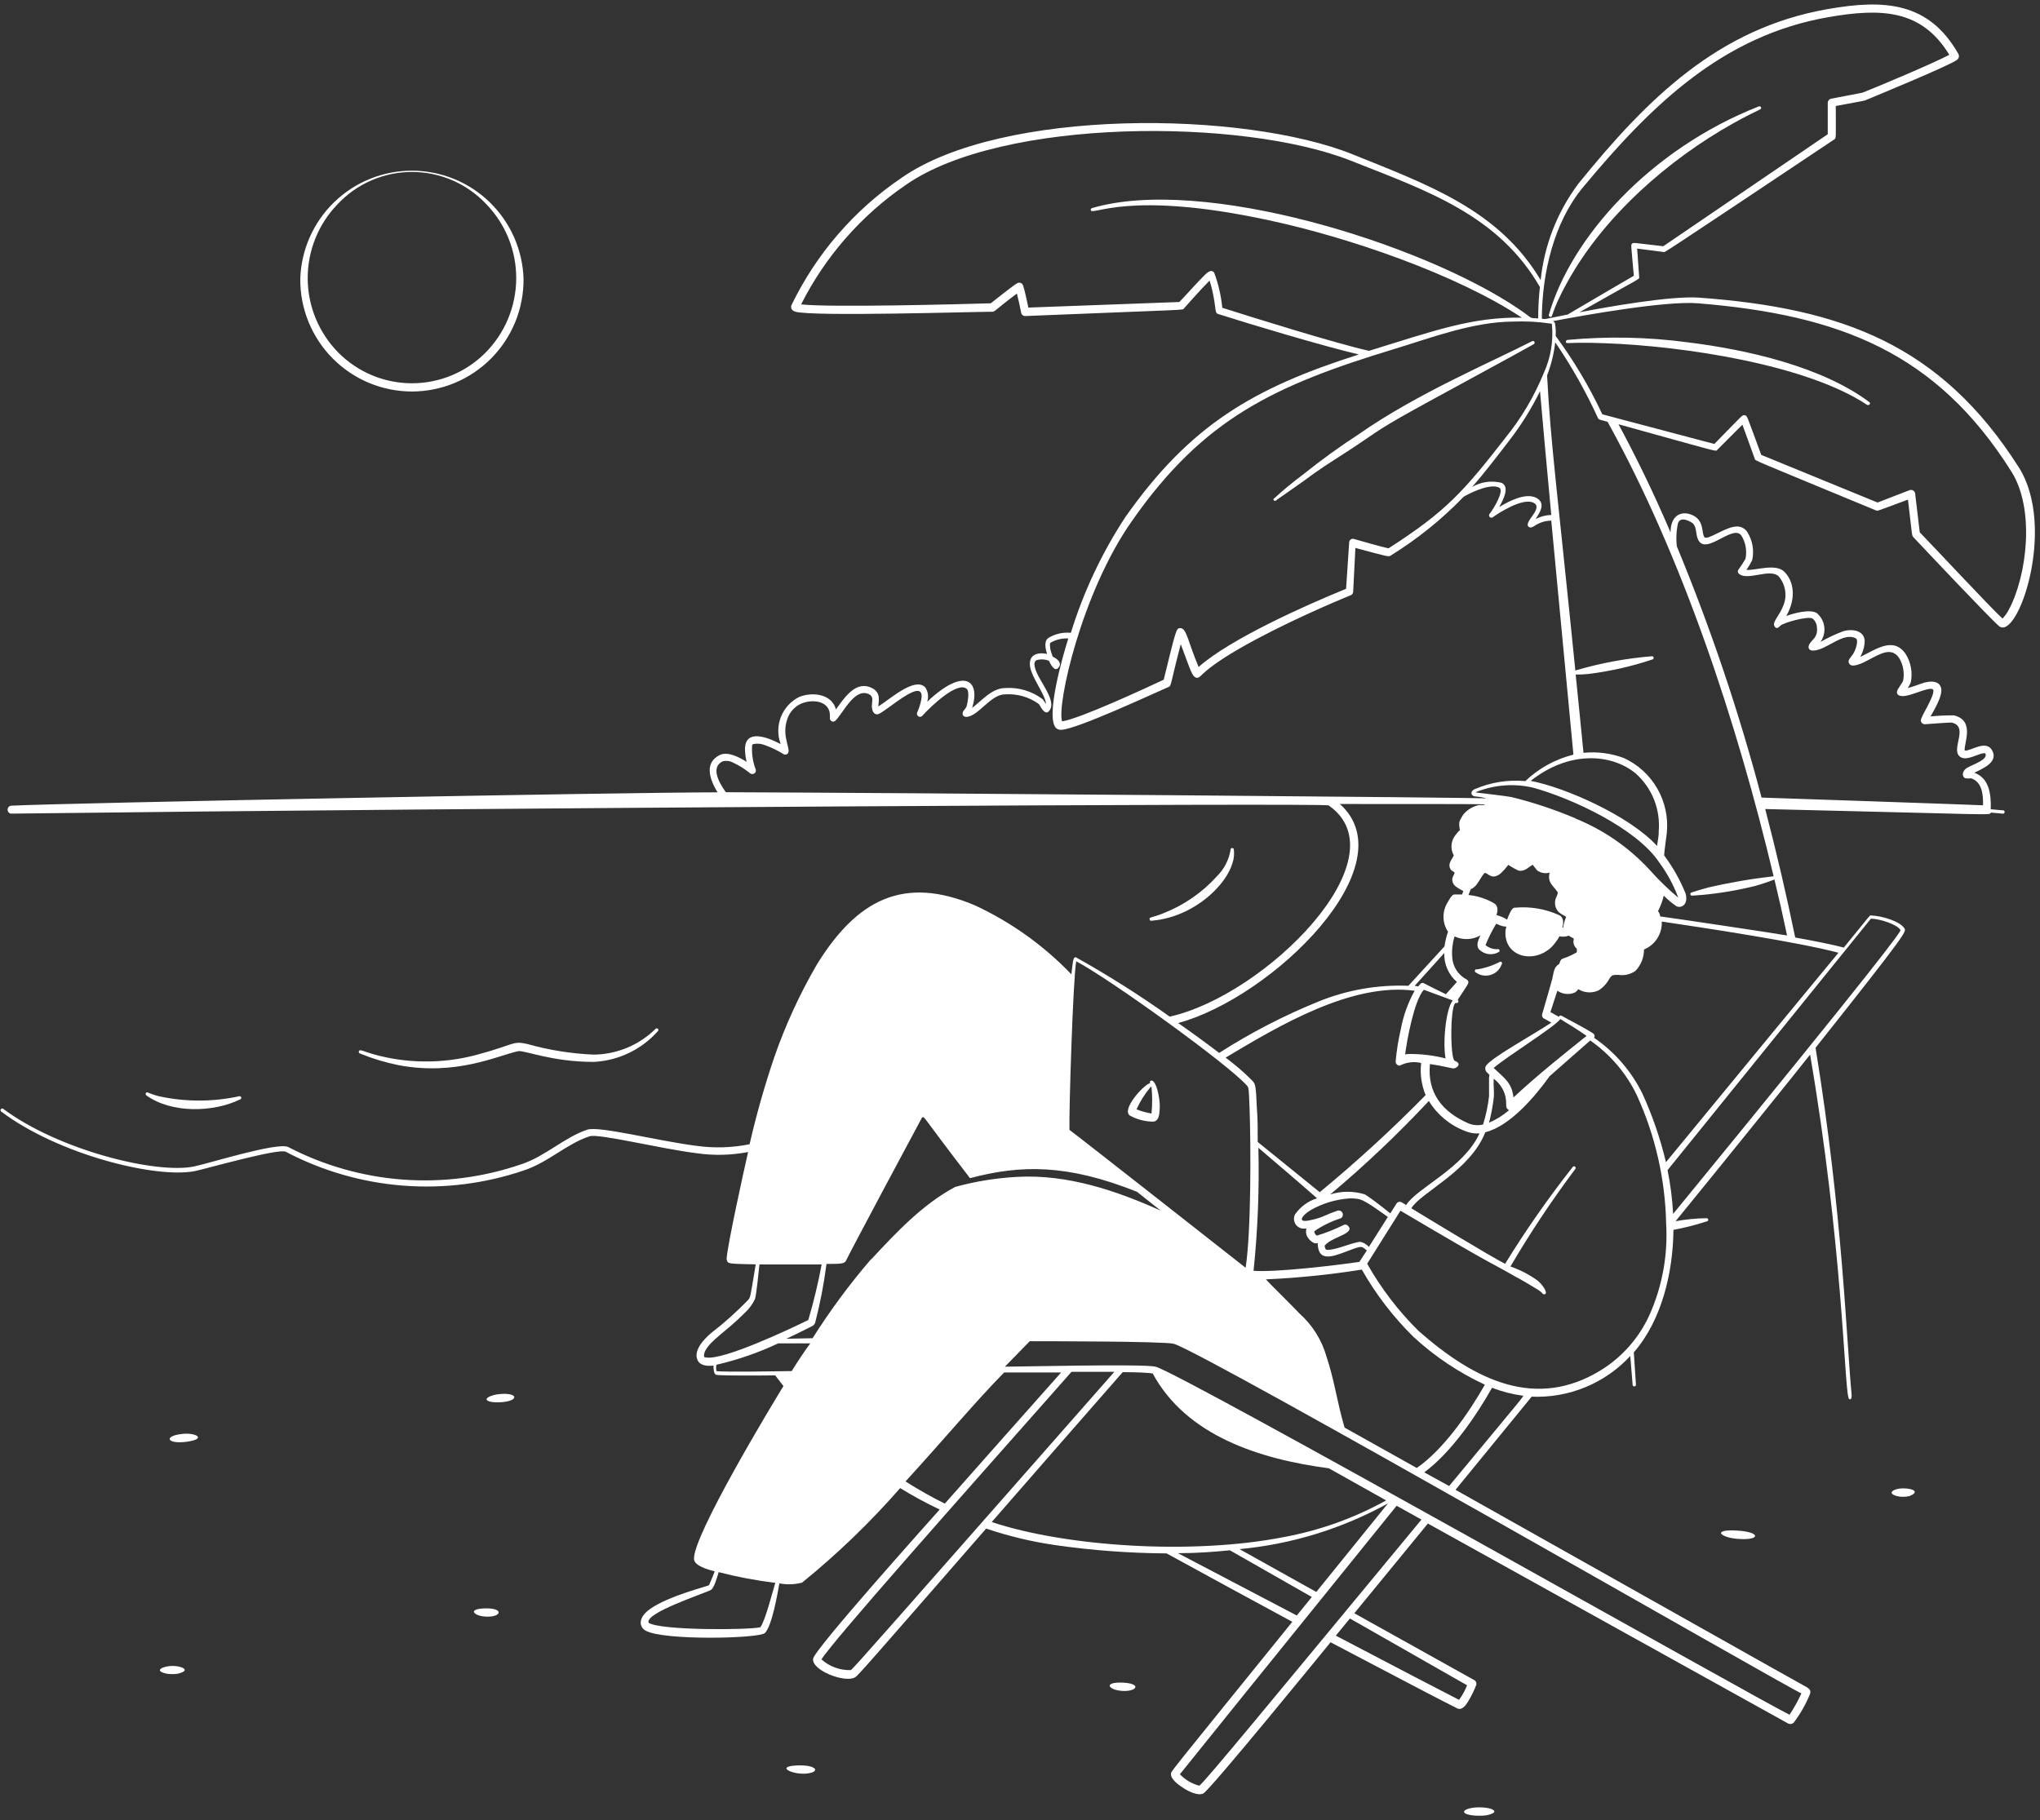 <svg width="381" height="340" viewBox="0 0 381 340" fill="none" xmlns="http://www.w3.org/2000/svg">
<rect x="0" y="0" width="381" height="340" fill="#333333" stroke="none"/>
<path fill-rule="evenodd" clip-rule="evenodd" d="M74.48 199C85.24 201 92.84 197.24 96.76 196.38C97.9 196.14 102.94 198.38 110.9 198.38C113.184 198.264 115.422 197.693 117.483 196.7C119.544 195.708 121.385 194.314 122.9 192.6C123.16 192.3 122.68 191.92 122.42 192.22C119.335 195.258 115.19 196.979 110.86 197.02C106.65 196.837 102.475 196.166 98.42 195.02C95.68 194.4 96.1 195.16 89.16 197.02C84.42 198.311 79.467 198.631 74.6 197.96C68.44 197.08 67.28 195.7 67.02 196.4C66.993 196.477 66.997 196.561 67.031 196.636C67.064 196.71 67.125 196.769 67.2 196.8C69.552 197.761 71.989 198.498 74.48 199ZM215.1 172C223.92 171.3 231.1 163.52 230.44 158.82C230.452 158.773 230.453 158.723 230.443 158.676C230.433 158.628 230.413 158.583 230.383 158.544C230.353 158.506 230.315 158.475 230.271 158.453C230.227 158.432 230.179 158.421 230.13 158.421C230.081 158.421 230.033 158.432 229.989 158.453C229.945 158.475 229.907 158.506 229.877 158.544C229.847 158.583 229.827 158.628 229.817 158.676C229.807 158.723 229.808 158.773 229.82 158.82C229.5 160.661 228.62 162.358 227.3 163.68C224.547 166.729 221.124 169.098 217.3 170.6C214.96 171.54 214.62 171.28 214.7 171.74C214.703 171.786 214.718 171.831 214.741 171.87C214.765 171.91 214.797 171.944 214.836 171.969C214.874 171.994 214.918 172.01 214.964 172.015C215.01 172.021 215.057 172.016 215.1 172ZM44.86 205.38C44.937 205.354 45 205.298 45.036 205.224C45.071 205.151 45.077 205.067 45.05 204.99C45.023 204.913 44.968 204.85 44.894 204.814C44.821 204.779 44.737 204.774 44.66 204.8C39.73 205.868 34.63 205.868 29.7 204.8C27.58 204.26 27.46 203.82 27.24 204.22C27.201 204.29 27.19 204.372 27.209 204.449C27.227 204.527 27.274 204.595 27.34 204.64C32 208 39.78 207.86 44.86 205.38ZM289.48 59.18C290.14 59.4 289.48 58.5 292.78 52.62C299.48 40.48 311.52 29.84 323.74 23.02C328.68 20.26 329.1 20.54 328.9 20.04C328.861 19.967 328.798 19.91 328.72 19.881C328.643 19.851 328.558 19.851 328.48 19.88C308.1 27.88 293.38 44.48 289.28 58.78C289.264 58.819 289.257 58.861 289.259 58.904C289.261 58.946 289.272 58.987 289.291 59.025C289.309 59.062 289.336 59.096 289.369 59.123C289.401 59.149 289.439 59.169 289.48 59.18ZM349.12 75.12C340.26 68.48 326.22 65.3 315.12 63.94C307.707 62.953 300.206 62.805 292.76 63.5C292.718 63.503 292.677 63.513 292.639 63.532C292.601 63.55 292.567 63.576 292.539 63.608C292.512 63.639 292.49 63.676 292.477 63.716C292.463 63.756 292.457 63.798 292.46 63.84C292.46 64.38 292.58 63.84 299.74 64.12C314.42 64.64 337.42 68.12 348.68 75.62C349.1 75.84 349.46 75.34 349.12 75.12ZM280 179.76C278.702 180.412 277.313 180.864 275.88 181.1C275.843 181.083 275.803 181.073 275.763 181.072C275.722 181.07 275.682 181.076 275.644 181.09C275.606 181.104 275.571 181.125 275.541 181.153C275.511 181.18 275.487 181.213 275.47 181.25C275.453 181.287 275.443 181.327 275.442 181.367C275.44 181.408 275.446 181.448 275.46 181.486C275.474 181.524 275.495 181.559 275.523 181.589C275.55 181.619 275.583 181.643 275.62 181.66C276.018 181.95 276.478 182.143 276.963 182.223C277.449 182.304 277.946 182.27 278.416 182.124C278.886 181.979 279.316 181.725 279.671 181.384C280.026 181.043 280.296 180.624 280.46 180.16C280.513 180.099 280.54 180.019 280.534 179.939C280.528 179.858 280.491 179.783 280.43 179.73C280.369 179.677 280.289 179.65 280.209 179.656C280.128 179.662 280.053 179.699 280 179.76ZM34.22 267.86C30.44 268.2 31.1 269.86 34.88 269.34C38.66 268.82 36.64 267.64 34.22 267.86ZM93.46 260.42C93.063 260.451 92.668 260.511 92.28 260.6C90.12 261.2 90.6 261.94 92.74 261.98C96.9 262 97.14 260.14 93.46 260.42ZM32.18 311.22C30.54 311.22 28.46 312.12 31.18 312.68C31.843 312.778 32.517 312.778 33.18 312.68C36 312 33.66 311.18 32.18 311.22ZM90.4 300.48C87.3 300.62 88.54 301.8 90.4 301.98C93.64 302.32 94.44 300.32 90.4 300.48ZM148.72 329.82C144.72 330.02 148.12 331.62 150.72 331.32C153.32 331.02 152.54 329.62 148.72 329.82ZM209.72 314.34C205.72 314.18 207.14 315.92 210.08 315.9C212.38 315.88 213.16 314.52 209.72 314.34ZM276.26 337.64C273.64 337.64 272.08 338.74 275.02 339.14C275.858 339.23 276.702 339.23 277.54 339.14C280.58 338.54 278.6 337.6 276.26 337.64ZM324.48 287.48C328.84 287.84 328.94 286.2 324.48 285.94C319.66 285.64 321.26 287.22 324.48 287.48ZM354.6 278.12C353.36 278.32 352.6 279.02 354.22 279.48C355.014 279.68 355.846 279.68 356.64 279.48C359.04 278.52 356.46 277.82 354.6 278.12ZM76.94 73.14C79.692 73.135 82.416 72.586 84.955 71.524C87.494 70.462 89.799 68.909 91.735 66.954C93.672 64.998 95.203 62.679 96.241 60.13C97.278 57.581 97.801 54.852 97.78 52.1C97.612 46.682 95.342 41.542 91.45 37.769C87.558 33.996 82.351 31.886 76.93 31.886C71.509 31.886 66.302 33.996 62.41 37.769C58.518 41.542 56.248 46.682 56.08 52.1C56.059 54.854 56.583 57.584 57.621 60.135C58.66 62.685 60.193 65.005 62.132 66.961C64.071 68.916 66.377 70.469 68.919 71.53C71.46 72.59 74.186 73.138 76.94 73.14ZM63.04 38.16C64.82 36.255 66.972 34.736 69.363 33.697C71.754 32.659 74.333 32.123 76.94 32.123C79.547 32.123 82.126 32.659 84.517 33.697C86.908 34.736 89.061 36.255 90.84 38.16C94.442 41.885 96.442 46.871 96.412 52.053C96.382 57.234 94.325 62.197 90.68 65.88C88.88 67.693 86.74 69.132 84.382 70.114C82.024 71.096 79.494 71.601 76.94 71.601C74.386 71.601 71.856 71.096 69.498 70.114C67.14 69.132 65 67.693 63.2 65.88C59.555 62.197 57.498 57.234 57.468 52.053C57.438 46.871 59.438 41.885 63.04 38.16ZM289.78 60.56L289.76 60.52V60.54L289.78 60.56ZM238.42 93.4C238.42 93.4 243.56 89.82 243.98 89.5C246.16 87.82 248.84 86.14 250.98 84.76C256.68 81.1 256.46 80.76 264.08 76.54C266.28 75.3 284.86 65.24 286.48 64.28C286.544 64.235 286.589 64.168 286.607 64.092C286.625 64.016 286.615 63.936 286.578 63.867C286.541 63.798 286.48 63.745 286.407 63.718C286.334 63.691 286.253 63.692 286.18 63.72C278.84 67.5 264.56 73.56 253.94 81C250.274 83.381 246.73 85.944 243.32 88.68C241.41 90.105 239.574 91.627 237.82 93.24C237.819 93.311 237.842 93.381 237.885 93.438C237.928 93.495 237.989 93.536 238.058 93.554C238.127 93.573 238.2 93.568 238.265 93.54C238.331 93.512 238.385 93.463 238.42 93.4ZM211.12 208.46C212.408 209.146 213.841 209.516 215.3 209.54C215.94 209.54 216.36 209.08 216.5 208.14C216.64 207.192 216.64 206.228 216.5 205.28C215.82 200.76 214.5 201.86 214.8 202.34C213.52 202.68 209.24 207.48 211.12 208.46ZM214.92 203.04C214.942 203.049 214.966 203.054 214.99 203.054C215.014 203.054 215.038 203.049 215.06 203.04C215.223 204.696 215.223 206.364 215.06 208.02C214.1 207.868 213.16 207.607 212.26 207.24C212.943 205.721 213.839 204.307 214.92 203.04Z" fill="white"/>
<path fill-rule="evenodd" clip-rule="evenodd" d="M320.76 84L325.42 79.34L327.72 85.68C327.88 86.12 326.24 85.36 350.34 95.34C350.72 95.5 350.48 95.5 356.34 93.34C357.14 100.16 357.06 100.04 357.32 100.32C358.92 102.02 371.52 115.4 373.32 116.94C376.74 119.96 384.22 98.64 377.04 87.3C362.48 64.4 344 57.54 317.24 55.6C311.96 55.24 300.2 57.34 294.98 58.34C306.7 51.68 306.18 52.24 306.14 51.74L305.76 46.44L310.72 47.08C311.04 47.08 308.98 48.48 342.5 26.1C342.98 25.78 342.86 26.1 342.86 19.8C347.54 18.92 348.12 18.84 348.32 18.76C350.08 18.02 363.9 12.34 365.44 11.22C365.629 11.107 365.768 10.926 365.827 10.714C365.887 10.502 365.863 10.275 365.76 10.08C360.26 0.4 352.04 -0.2 341.24 1.72C320.92 5.3 307.68 18.38 294.78 34.32C290.851 39.574 288.418 45.794 287.74 52.32C279.92 39.16 266.52 34.46 252.7 28.86C232.36 20.64 187.04 20.14 168.32 33.26C159.534 39.228 152.471 47.401 147.84 56.96C147.68 57.28 147.64 57.98 148.58 58.24C151.92 59.16 181.86 58.24 185.34 58.24C185.82 58.24 185.84 57.9 189.92 54.84C190.2 55.9 190.54 57.48 190.72 58.44C190.758 58.616 190.857 58.773 191 58.883C191.143 58.993 191.32 59.049 191.5 59.04C222.7 57.78 220.8 57.96 221.1 57.64C221.1 57.64 224.4 53.9 225.9 52.42C226.092 52.977 226.252 53.545 226.38 54.12C227.24 57.9 226.8 58.44 227.5 58.66C233.78 60.66 247.14 64.66 253.78 66.22C234.06 72.5 222.3 79.4 210.2 96.56C205.799 103.265 202.365 110.557 200 118.22C198.533 118.075 197.058 118.412 195.8 119.18C194.94 119.76 195.24 121.18 195.56 122.16C193.1 121.68 191.76 122.82 192.58 125.32C193.24 127.32 195.34 130.1 195.34 131.52C195.2 131.32 194.86 130.76 194.78 130.66C192.758 129.112 190.24 128.358 187.7 128.54C185.22 128.54 183.2 131.06 181.56 132.24C183.14 127.28 180.28 124.4 173.16 131.1C173.318 130.649 173.366 130.167 173.3 129.694C173.233 129.221 173.055 128.77 172.78 128.38C170.78 126.38 165.98 130.82 164.04 131.98C164.04 131.16 164.66 129.44 162.86 128.54C159.96 127.08 157.9 130.04 156.12 132.54C155.44 129.76 151.92 129.14 149.26 130.2C147.7 130.983 146.484 132.314 145.846 133.938C145.207 135.562 145.191 137.365 145.8 139C142.82 137.44 139.28 136.42 139.14 139.78C139.133 140.636 139.234 141.489 139.44 142.32C138.04 141.44 135.88 140.32 134.4 141.06C131.6 142.48 132.4 145.34 134 148.02C116.5 148.02 11.06 150.02 2 150.52C1.833 150.559 1.684 150.653 1.578 150.788C1.471 150.922 1.413 151.089 1.413 151.26C1.413 151.431 1.471 151.598 1.578 151.732C1.684 151.867 1.833 151.961 2 152C89.52 150.92 247.32 150 248.14 150.46C262.14 160.18 236.34 185.96 218.46 189.92C212.85 185.929 207.028 182.243 201.02 178.88C200.52 178.62 200.42 179.46 200.34 180.02C200.26 180.58 200.18 181.18 200.1 182.02C194.951 176.648 188.847 172.28 182.1 169.14C168.78 163.5 160.1 168.04 152.6 180.12C149.379 185.649 146.7 191.476 144.6 197.52C142.789 202.851 141.253 208.271 140 213.76C136.781 214.411 133.475 214.519 130.22 214.08C122.74 213.14 111.9 210.3 109.68 211.04C105.4 212.48 101.86 216 97.42 217.48C90.316 219.935 82.787 220.918 75.291 220.368C67.795 219.818 60.489 217.746 53.82 214.28C51.82 213.32 39.1 217.32 36.22 217.92C29.1 219.36 10.96 214.88 0.56 207.12C0.493 207.087 0.418 207.079 0.345 207.096C0.273 207.113 0.209 207.155 0.164 207.214C0.119 207.273 0.096 207.346 0.099 207.42C0.102 207.494 0.131 207.565 0.18 207.62C10.74 215.62 29.02 220.22 36.4 218.78C38.2 218.42 52 214.48 53.36 215.16C60.144 218.733 67.586 220.886 75.23 221.488C82.874 222.089 90.56 221.127 97.82 218.66C102.46 217.12 105.82 213.68 110.1 212.28C111.8 211.72 123.02 214.54 130.1 215.44C133.297 215.903 136.548 215.829 139.72 215.22C138.84 219.04 135.92 232.38 135.72 235C135.696 235.137 135.702 235.277 135.736 235.412C135.771 235.546 135.833 235.672 135.92 235.78C136.26 236.1 136.9 236.12 141.14 236.2C140.06 242.8 140.16 242.3 139.68 242.9C137.553 245.091 135.274 247.129 132.86 249C131.36 250.24 129.44 252.38 130.3 254.14C130.82 255.16 132.12 255.22 133.26 255.12C133.26 255.66 133.26 256.7 133.78 256.84C134.66 257.04 143.3 256.96 144.78 256.94L146.32 258.94C144.1 262.54 129.26 287.12 129.62 291.3C129.74 292.54 132.16 293.2 133.48 293.56C133.22 294.24 132.96 294.92 132.72 295.44C132.48 295.96 132.52 295.98 132.42 296.14C132.32 296.3 124.78 298.14 121.36 300.62C119.12 302.22 119.36 303.94 120.56 304.62C123.84 306.52 141.88 306.12 142.88 305.06C144.2 303.66 145.22 297.72 145.56 295.8C146.966 296.067 148.414 296.02 149.8 295.66C156.397 290.304 162.526 284.396 168.12 278C170.44 279.42 172.9 280.78 175.5 282C173.5 284.26 152.08 308.14 151.86 309.88C151.56 312.06 157.86 314.48 159.72 313.34C160.28 312.98 161.72 311.34 184.18 285.56C188.358 286.975 192.655 288.006 197.02 288.64C203.93 289.634 210.899 290.155 217.88 290.2C225.76 294.52 235.28 299.7 241.36 302.98C217.56 332.42 218.7 330.88 218.7 331.44C218.7 332.5 220.28 333.58 221.18 334.14C222.08 334.7 223.8 335.54 224.74 335.04C226.12 334.28 247.44 308.1 248.5 306.8C259.9 312.8 269.58 317.88 272.14 319.14C272.96 319.56 273.64 318.74 274.14 317.96C274.751 316.954 275.273 315.897 275.7 314.8C275.757 314.631 275.755 314.447 275.693 314.28C275.631 314.112 275.513 313.971 275.36 313.88L252.94 301.38L266.68 284.62L334 322C334.166 322.072 334.349 322.093 334.527 322.061C334.705 322.029 334.869 321.945 335 321.82C336.241 320.18 337.263 318.384 338.04 316.48C338.28 315.74 337.88 315.48 337.38 315.16C337.28 315.16 297.5 292.72 271.84 278.32L286.06 260.92C289.498 261.064 292.925 260.458 296.106 259.146C299.287 257.834 302.144 255.846 304.48 253.32C304.68 255.64 304.82 257.48 304.92 258.76C304.938 258.829 304.978 258.89 305.034 258.933C305.09 258.977 305.159 259.001 305.23 259.001C305.301 259.001 305.37 258.977 305.426 258.933C305.482 258.89 305.522 258.829 305.54 258.76C305.42 256.76 305.28 254.76 305.14 252.64C310.36 246.64 312.46 237.74 312.54 229.76C314.639 229.368 316.71 228.84 318.74 228.18C318.82 228.18 318.896 228.148 318.952 228.092C319.008 228.036 319.04 227.96 319.04 227.88C319.04 227.8 319.008 227.724 318.952 227.668C318.896 227.612 318.82 227.58 318.74 227.58C316.794 227.605 314.854 227.792 312.94 228.14C321.22 218 335.62 200.14 338.06 197.02C344.06 232.06 344.46 258.64 345.22 261.02C345.22 261.44 345.82 261.76 345.82 260.76C345.829 260.707 345.829 260.653 345.82 260.6C344.84 250.36 344.16 226.9 339.08 195.74C356.82 173.4 356.04 174.02 355.64 173.38C354.84 172.16 351.64 171.1 349.4 171.02C349.18 171.02 349.58 170.6 344.36 177.02C342.22 176.46 339.06 175.82 335.28 175.14C333.64 167.14 331.8 159.28 329.68 151.14C373.86 152.18 371.48 152.36 371.82 151.8L374 152C374.047 152.012 374.097 152.013 374.144 152.003C374.192 151.993 374.237 151.973 374.276 151.943C374.314 151.913 374.345 151.875 374.367 151.831C374.388 151.787 374.399 151.739 374.399 151.69C374.399 151.641 374.388 151.593 374.367 151.549C374.345 151.505 374.314 151.467 374.276 151.437C374.237 151.407 374.192 151.387 374.144 151.377C374.097 151.367 374.047 151.368 374 151.38L371.8 151.18C371.9 148.28 371.48 145.36 368.74 144.36C370.44 143.52 373.22 142.36 372.08 140.22C370.94 138.08 368.08 140.36 366.94 140.22C366.74 138.9 368.94 134.64 364.94 133.64C363.478 133.63 362.016 133.697 360.56 133.84C361.3 132.5 362.76 130.12 362.56 128.66C362.38 127.72 361.58 126.98 359.4 127.52C358.96 127.64 357.4 128.26 356.3 128.54C356.523 128.214 356.711 127.865 356.86 127.5C357.24 125.687 356.911 123.798 355.94 122.22C353.62 118.76 350.24 121.42 347.42 122.72C347.946 121.806 348.235 120.774 348.26 119.72C348.16 117.84 346.04 117.4 344.26 117.92C342.79 118.474 341.365 119.143 340 119.92C340.583 119.102 340.837 118.094 340.711 117.097C340.585 116.1 340.088 115.187 339.32 114.54C338.1 113.74 335.02 114.54 333.62 115.08C335.62 111.52 334.9 108.46 333.26 106.82C331.62 105.18 327.84 106.62 326.16 106.46C326.583 105.875 326.951 105.253 327.26 104.6C327.64 102.813 327.31 100.948 326.34 99.4C326.128 99.065 325.832 98.793 325.48 98.61C325.129 98.427 324.736 98.341 324.34 98.36C322.34 98.36 318.92 101 318.34 100.36C317.76 99.72 318.34 97.44 316.34 96.36C314.34 95.28 312 96 312 99.46C308.58 91.46 305.26 84.78 302.28 79.26C321.8 84.66 320.4 84.4 320.76 84ZM142 304C139.76 304.52 123.32 304.62 121.14 303.16C120.38 301.32 131.38 297.76 132.78 297.02C133.36 296.7 133.92 294.72 134.22 293.7C137.699 294.6 141.233 295.268 144.8 295.7C144.34 297.14 142.92 302.84 142 304ZM295.64 35C308.54 19.48 321.8 6.62 341.5 3.2C351.3 1.5 358.88 1.72 364.06 10.24C361.4 11.68 350.62 16.24 347.82 17.32L341.98 18.44C341.809 18.476 341.654 18.568 341.542 18.703C341.429 18.837 341.365 19.005 341.36 19.18V25.08L310.64 46C304.9 45.34 305.08 45.28 304.82 45.52C304.56 45.76 304.62 45.52 305.14 51.52C303.78 52.32 297.46 55.98 292.78 58.76C287.72 59.76 288.88 59.64 287.96 59.54C288 51.06 290.2 41.54 295.64 35ZM228.28 57.5C228.066 55.271 227.561 53.079 226.78 50.98C226.733 50.887 226.665 50.807 226.582 50.744C226.499 50.682 226.402 50.639 226.3 50.62C225.84 50.62 225.48 50.92 225.1 51.28C223.82 52.5 221.1 55.58 220.26 56.42L192.06 57.46C191.88 56.56 191.38 54.22 191.08 53.34C191.045 53.23 190.986 53.13 190.907 53.046C190.827 52.962 190.73 52.898 190.622 52.858C190.514 52.817 190.399 52.802 190.284 52.812C190.169 52.823 190.058 52.86 189.96 52.92C189.34 53.24 185.6 56.22 185.04 56.66C179.86 56.82 154.74 57.48 149.62 56.86C154.149 47.887 160.879 40.208 169.18 34.54C187.16 22 232 22 252.24 30C266.4 35.6 279.82 40.12 287.6 53.62C287.384 55.566 287.278 57.522 287.28 59.48C285.38 59.34 286.7 59.78 283.5 57.62C265.5 45.48 224.62 32.76 203.94 38.88C203.862 38.903 203.795 38.956 203.755 39.026C203.714 39.097 203.701 39.181 203.72 39.26C204.04 40.4 210.54 35.48 236.76 41.1C251.82 44.3 272.02 51.26 284.22 59.34C274.92 59.2 267.94 61.76 255.68 65.54C249.58 64.18 234.2 59.38 228.28 57.5ZM211.4 97.34C224.8 78.16 238 72 260.54 65.16C267.52 63.02 275.2 60.12 282.54 60.08C284.88 59.979 287.223 60.099 289.54 60.44C289.54 60.44 289.9 60.44 289.84 60.56C290.148 63.666 289.631 66.798 288.34 69.64C286.564 74.011 284.151 78.095 281.18 81.76C273.4 91.76 270.12 95.52 259.32 102.44C258.18 102.2 253.92 101 252.84 100.68C252.742 100.653 252.639 100.648 252.539 100.666C252.439 100.684 252.344 100.724 252.261 100.784C252.179 100.843 252.111 100.921 252.062 101.01C252.013 101.099 251.985 101.198 251.98 101.3L251.4 110C244.06 112.98 229.74 119.36 223.86 124.6C221.86 119.9 221.64 117.34 220.44 117.34C219.68 117.34 219.68 117.46 217.34 126.98C214.32 128.4 201.68 134.28 198.36 134.76C197.34 131.72 202 110.68 211.4 97.34ZM286.88 92.98C284.88 92.02 281.82 93.62 280 94.72C280.8 93.3 282 90.94 280.44 90.2C278.584 89.731 276.618 90.004 274.96 90.96C277.06 88.54 279.2 85.8 281.86 82.32C284.09 79.444 286.02 76.348 287.62 73.08C288 77.5 288.74 85.66 289.72 96.2C288.702 96.229 287.703 96.489 286.8 96.96C287.4 96 288.92 94 286.88 92.98ZM135.56 148C134.14 146 132.76 143.34 134.94 142.24C135.613 142.057 136.33 142.143 136.94 142.48C138.077 143.015 139.145 143.687 140.12 144.48C140.233 144.564 140.37 144.61 140.51 144.611C140.651 144.612 140.788 144.568 140.902 144.485C141.016 144.403 141.101 144.286 141.143 144.152C141.186 144.018 141.185 143.873 141.14 143.74C140.61 142.364 140.379 140.892 140.46 139.42C140.46 139.22 140.46 139.06 140.72 139C141.452 138.852 142.212 138.928 142.9 139.22C144.098 139.645 145.245 140.201 146.32 140.88C146.423 140.94 146.541 140.971 146.66 140.971C146.779 140.971 146.897 140.94 147 140.88C148.02 140.22 145.88 137.8 147 134.46C147.199 133.786 147.544 133.164 148.011 132.639C148.477 132.113 149.054 131.697 149.7 131.42C151.96 130.52 154.98 131.02 155 133.64V134.2C154.998 134.322 155.032 134.441 155.099 134.543C155.166 134.644 155.262 134.723 155.375 134.769C155.488 134.814 155.612 134.824 155.731 134.798C155.85 134.771 155.957 134.709 156.04 134.62C157.54 133.12 159.64 128.38 162.32 129.7C163.14 130.12 162.9 130.82 162.84 131.7C162.78 132.58 163.1 133.54 163.9 133.44C165.18 133.28 172.8 125.96 172.08 130.62C171.918 131.49 171.649 132.336 171.28 133.14C171.237 133.262 171.236 133.395 171.277 133.518C171.318 133.641 171.399 133.747 171.507 133.818C171.616 133.889 171.745 133.922 171.874 133.912C172.003 133.901 172.125 133.848 172.22 133.76C173.88 131.9 178.96 127.1 180.6 128.74C181.1 129.24 180.72 131.36 180.48 132.08C180.333 132.332 180.158 132.566 179.96 132.78C179.6 133.32 179.78 133.92 180.44 133.92C182.66 133.92 184.98 129.72 187.68 129.72C189.939 129.558 192.183 130.195 194.02 131.52C194.22 131.72 195.06 133.72 195.86 132.9C197.36 131.42 195.06 128.46 193.86 126.16C193.44 125.32 192.74 123.7 193.62 123.32C194.373 123.112 195.173 123.154 195.9 123.44C196.26 124.18 196.9 125.44 197.58 124.84C198.26 124.24 198.06 123.36 196.62 122.68C196.428 122.22 196.274 121.745 196.16 121.26C196.16 120.98 196 120.26 196.16 120.1C197.171 119.491 198.343 119.205 199.52 119.28C198.62 122.12 195.16 133.92 197.24 136.02C197.518 136.254 197.878 136.369 198.24 136.34C201.2 136.2 215.54 129.5 218.24 128.34C218.8 128.08 218.48 128.2 220.52 120.34C222.38 125.22 222.64 126.6 223.58 126.62C224.52 126.64 224.04 125.08 234.74 119.36C242.98 114.96 252.26 111.2 252.26 111.2C252.385 111.152 252.494 111.071 252.575 110.965C252.656 110.859 252.707 110.733 252.72 110.6L253.14 102.36C259.14 103.98 259.34 104.04 259.68 103.82C264.691 100.728 269.294 97.019 273.38 92.78C275.38 91.66 278.48 90.34 280 91.1C281.02 91.62 278.94 95.1 278.16 96.06C278.112 96.144 278.094 96.241 278.106 96.336C278.119 96.432 278.163 96.52 278.231 96.589C278.299 96.657 278.388 96.701 278.484 96.714C278.579 96.727 278.676 96.708 278.76 96.66C279.74 95.94 284.36 92.9 286.4 93.92C288.44 94.94 284.3 97.62 285.56 98.46C285.94 98.7 286.42 98.36 286.84 98.08C287.711 97.558 288.705 97.276 289.72 97.26C290.88 109.46 292.32 124.72 293.86 140.98C290.488 141.819 287.393 143.521 284.88 145.92C281.673 145.63 278.443 146.138 275.48 147.4C274.44 147.84 274.68 148.82 275.72 148.8C275.48 148.8 276.32 148.8 277.72 149.16C278.24 149 167.6 148.1 135.56 148ZM288.22 190.2C288.22 190.2 288.88 190.54 289.74 191.04C286.14 193.44 278.22 197.74 277.48 199.2C277.389 199.41 277.371 199.644 277.429 199.865C277.487 200.087 277.618 200.282 277.8 200.42C278.3 200.98 278.18 200.56 278.1 201.34V204.8C277.9 206.592 277.525 208.361 276.98 210.08C276.067 210.3 275.107 210.223 274.24 209.86C269.34 207.72 266.54 204.14 267.06 198.78C269.54 199.14 270.96 199.56 271.44 199.6C271.92 199.64 273.22 198.76 271.7 198.18C270.78 197.84 270.82 186.86 272 187.38C272.073 187.394 272.148 187.383 272.213 187.348C272.279 187.313 272.33 187.257 272.358 187.189C272.386 187.12 272.39 187.044 272.369 186.973C272.347 186.902 272.302 186.841 272.24 186.8C274.24 183.76 274.24 183.82 274.24 183.4C274.212 183.298 274.162 183.204 274.093 183.124C274.023 183.045 273.937 182.982 273.84 182.94C273.082 182.531 272.442 181.933 271.983 181.204C271.524 180.475 271.261 179.64 271.22 178.78C271.124 177.484 271.273 176.181 271.66 174.94C272.424 175.297 273.262 175.465 274.104 175.43C274.947 175.396 275.768 175.159 276.5 174.74C276.08 175.6 275.62 176.62 276.22 177.34C276.686 177.82 277.297 178.133 277.958 178.231C278.62 178.329 279.296 178.205 279.88 177.88C279.917 177.866 279.95 177.844 279.979 177.817C280.007 177.789 280.03 177.756 280.046 177.72C280.062 177.684 280.07 177.645 280.071 177.606C280.072 177.566 280.064 177.527 280.05 177.49C280.036 177.453 280.014 177.42 279.987 177.391C279.959 177.363 279.926 177.34 279.89 177.324C279.854 177.308 279.815 177.3 279.776 177.299C279.736 177.299 279.697 177.306 279.66 177.32C278.851 177.351 278.06 177.08 277.44 176.56C277.997 175.174 278.666 173.837 279.44 172.56C281.58 173.62 281.44 172.56 281.2 173.64C280.62 178.64 286.32 180.24 289.78 176.92C290.354 176.317 290.851 175.645 291.26 174.92C291.834 175.037 292.428 174.996 292.98 174.8C294.08 175.5 293.94 175.1 293.88 175.7C293.84 175.984 293.875 176.273 293.98 176.539C294.085 176.805 294.257 177.04 294.48 177.22C294.521 177.452 294.521 177.689 294.48 177.92C291.52 179.58 291.7 178.6 291.2 180.1C290.14 180.66 290.18 181.8 289.92 182.82C289.8 183.28 288.52 187.82 288.02 189.46C287.979 189.586 287.977 189.722 288.012 189.85C288.048 189.978 288.12 190.093 288.22 190.18V190.2ZM278.96 201.52C280.065 202.33 280.845 203.507 281.16 204.84C281.44 206.24 281.16 206.58 281.44 207.06C281.538 207.21 281.677 207.328 281.84 207.4C280.718 208.363 279.457 209.152 278.1 209.74C278.516 208.157 278.817 206.546 279 204.92C279.08 204.2 278.9 202.7 278.96 201.5V201.52ZM278.96 199.52C281.2 197.52 290.3 191.9 291.42 190.38C292.84 191.24 294.98 192.56 296.32 193.52C292.32 196.72 287.14 200.84 282.66 205.02C282.38 202.26 280.9 201.36 279.04 199.58L278.96 199.52ZM236.54 239C242.503 238.728 248.446 238.121 254.34 237.18C256.96 241.802 260.211 246.036 264 249.76C267.952 253.404 272.446 256.413 277.32 258.68C274.38 263.88 269.54 270.86 264.6 274.24L251.12 266.7C249.74 262.04 249.24 257.92 247.74 253.42C246.862 250.335 245.129 247.561 242.74 245.42C241 243.58 236.74 239.42 236.46 239.04C236.18 238.66 236.44 239.1 236.54 239ZM253.88 235.74C249.6 236.38 238.08 237.74 234.12 237.4C234.911 229.767 235.212 222.091 235.02 214.42C238.02 217 242.08 220.42 245.98 223.86C244.307 224.377 242.857 225.441 241.86 226.88C241.735 227.132 241.669 227.41 241.669 227.692C241.668 227.974 241.732 228.252 241.855 228.505C241.979 228.758 242.159 228.98 242.382 229.152C242.605 229.325 242.864 229.444 243.14 229.5C243.425 229.541 243.715 229.541 244 229.5C243.914 229.785 243.893 230.085 243.938 230.379C243.983 230.673 244.093 230.954 244.26 231.2C244.554 231.661 244.979 232.023 245.48 232.24C245.698 232.281 245.922 232.281 246.14 232.24C246.091 232.437 246.091 232.643 246.14 232.84C246.54 236.12 249.76 234.38 252.84 233.28C254.36 232.76 254.34 232.84 255.28 233.6L253.88 235.74ZM270.04 197.74C267.812 197.172 265.52 196.89 263.22 196.9C262.3 196.9 262.4 197.12 262.44 196.9C262.78 194.26 264.12 186.9 265.92 184.9L271.32 186.9C270 188.52 269.42 195 270 197.82L270.04 197.74ZM270.04 185.74C269.4 185.42 266.56 184.04 266.04 183.74C265.52 183.44 265.3 183.74 264.88 184.28L264.22 184.16L269.74 178.04C269.702 179.06 269.894 180.075 270.303 181.01C270.711 181.945 271.326 182.776 272.1 183.44L270.04 185.74ZM264.22 185.06C262.965 187.309 262.087 189.748 261.62 192.28C261.158 194.255 260.837 196.26 260.66 198.28C260.655 198.383 260.67 198.486 260.706 198.583C260.742 198.68 260.797 198.769 260.868 198.843C260.939 198.918 261.025 198.978 261.12 199.019C261.215 199.059 261.317 199.08 261.42 199.08C262.649 198.435 264.07 198.258 265.42 198.58C265.182 200.619 265.471 202.685 266.26 204.58C259.991 210.971 253.388 217.026 246.48 222.72L234.9 213.34C234.9 210.98 234.9 208.82 234.74 207.08C234.56 202.56 234.44 202.52 233.88 201.88C232.333 200.321 230.668 198.883 228.9 197.58C238.84 191.64 252.5 183.46 264.32 185.1L264.22 185.06ZM254.12 232C252.78 232 249.58 233.54 247.88 233.5C247.52 233.5 247.42 233.06 247.4 232.7C248.66 231.18 252.06 230.7 252.06 229.48C252.06 229.48 251.72 228.5 250.96 228.84C249.34 229.648 247.654 230.317 245.92 230.84C245.769 230.717 245.64 230.568 245.54 230.4C245.38 230.1 245.54 230.04 245.54 229.96C247.037 228.942 248.674 228.147 250.4 227.6C250.564 227.508 250.69 227.36 250.754 227.183C250.817 227.006 250.815 226.812 250.747 226.636C250.678 226.461 250.549 226.316 250.382 226.229C250.216 226.141 250.023 226.117 249.84 226.16C247.64 226.9 247.56 227.18 245.84 227.68C245.3 227.82 243.4 228.38 243.16 227.88C242.92 227.38 244.24 226.38 244.8 226.06C247.025 224.797 249.507 224.052 252.06 223.88C254.3 223.88 254.52 224.02 259.2 227.34L255.66 232.94C255.252 232.48 254.716 232.153 254.12 232ZM254.94 223.14C252.825 222.473 250.555 222.473 248.44 223.14C254.926 217.696 261.077 211.865 266.86 205.68C268.426 208.24 270.796 210.209 273.6 211.28C274.457 211.65 275.39 211.808 276.32 211.74C273.34 218.26 264.64 221.9 262.62 225.12L261.8 224.62C261.64 224.522 261.448 224.49 261.265 224.531C261.082 224.572 260.923 224.683 260.82 224.84L259.66 226.68C257.88 225.24 255.68 223.56 254.94 223.16V223.14ZM290.94 166.66C290.94 167.34 290.4 167.78 290.42 168.66C290.416 168.991 290.48 169.32 290.607 169.626C290.734 169.932 290.922 170.209 291.16 170.44C291.453 170.67 291.768 170.871 292.1 171.04C292.252 171.093 292.39 171.182 292.5 171.3C292.227 171.94 292.039 172.612 291.94 173.3H291.78C292.12 172.24 291.92 171.3 291.24 170.98C288.607 169.775 285.701 169.291 282.82 169.58C282.3 169.58 281.66 171.24 281.48 171.8C280.858 171.419 280.185 171.129 279.48 170.94C279.84 169.98 279.7 169.18 279.1 168.78C277.621 167.908 275.969 167.369 274.26 167.2L274.68 166.12C275.182 165.904 275.607 165.541 275.9 165.08C276.36 164.46 277.16 162.9 277.42 163.08C278.02 163.26 278.7 164.4 280.24 163.2C280.769 162.7 281.257 162.158 281.7 161.58C282.305 161.971 282.933 162.325 283.58 162.64C284.84 162.92 285.74 161.74 286.26 161.56C286.52 161.88 286.96 162.48 287.08 162.6C287.409 162.842 287.789 163.006 288.191 163.079C288.593 163.152 289.007 163.132 289.4 163.02C289 164.98 290 165.3 290.92 166.68L290.94 166.66ZM294.28 152.9C290.394 151.247 286.381 149.909 282.28 148.9C281.46 148.72 275.8 148.08 275.6 148.04L275.84 147.9C279.171 146.6 282.816 146.335 286.3 147.14C293.6 149.14 305.7 154.78 309.9 161.14C311.384 163.148 312.576 165.357 313.44 167.7C311.497 166.071 309.679 164.3 308 162.4C304.169 158.272 299.479 155.036 294.26 152.92L294.28 152.9ZM309.8 155.38C309.8 156.28 309.58 157.16 309.48 158.04C304.42 152.46 292.34 147.1 285.88 145.88C292.94 140.28 300.82 140.7 305.46 144.46C306.991 145.815 308.18 147.512 308.93 149.413C309.681 151.314 309.972 153.365 309.78 155.4L309.8 155.38ZM250.24 150.2C280.06 150.2 277.38 150.2 277.16 150.4H276.2C275.064 150.646 274.043 151.266 273.3 152.16C272.24 153.8 272.54 153.74 272.64 155.1C272.259 155.451 271.923 155.847 271.64 156.28C271.296 156.798 271.103 157.402 271.082 158.023C271.061 158.645 271.212 159.26 271.52 159.8C271.34 160.24 270.96 160.68 270.8 161.16C270.706 161.397 270.68 161.656 270.726 161.907C270.772 162.158 270.888 162.392 271.06 162.58C271.199 162.691 271.346 162.792 271.5 162.88C271.571 162.91 271.633 162.958 271.68 163.02C271.58 163.42 271.32 163.72 271.24 164.12C271.211 164.406 271.256 164.694 271.372 164.957C271.488 165.22 271.67 165.448 271.9 165.62C272.338 165.946 272.807 166.227 273.3 166.46L273.06 167.1H271.6C271.2 167.1 270.62 168.1 270.44 168.46C269.886 169.289 269.591 170.263 269.591 171.26C269.591 172.257 269.886 173.231 270.44 174.06C270.127 174.949 269.906 175.867 269.78 176.8L263.04 184.16C257.316 183.933 251.609 184.928 246.3 187.08C239.816 189.706 233.59 192.926 227.7 196.7C225.28 194.86 222.48 192.82 220.04 191.12C237.72 186.32 262.98 161.58 250.24 150.2ZM201 179.58C207.56 183.08 229.34 198.82 232.8 202.72C233.18 203.18 233.22 202.72 233.38 207.16C233.62 214.08 233.68 230.06 232.64 236.84C232.06 236.38 201.5 212.36 199.74 211.08C199.62 208 200.4 182.86 201 179.58ZM131.8 253.58C131.66 253.58 131.56 253.58 131.5 253.46C131.44 253.34 131.5 252.66 131.78 252.24C132.9 250.24 135.46 248.9 139.02 245.34C139.857 244.588 140.537 243.677 141.02 242.66C141.28 241.66 141.72 237.42 141.84 236.22H153.46C152.801 239.72 151.967 243.184 150.96 246.6C148.12 248 134.96 254.28 131.8 253.58ZM147.8 256.14C146.08 256.14 135.42 256.38 133.8 256.14C133.729 255.75 133.729 255.35 133.8 254.96C137.78 254.047 141.649 252.705 145.34 250.96H151.34C150.14 252.56 149 254.32 147.86 256.14H147.8ZM162.68 235.24C158.684 239.887 155.034 244.82 151.76 250L146.86 250.1C149.52 248.86 151.5 247.82 151.76 247.7C151.976 247.561 152.144 247.358 152.24 247.12C153.177 243.501 153.885 239.828 154.36 236.12C156.88 236.12 157.78 236.12 158.02 235.48C158.66 234.08 170.34 212.2 172.22 208.74C172.86 208.74 171.6 207.66 181.16 220.1C190.68 217.58 199.3 217.44 212.34 222.64L216.78 226.16C208.38 222.38 199.28 219.34 189.98 219.86C186.057 220.066 182.168 220.697 178.38 221.74C172.34 224.98 167.46 230.16 162.74 235.24H162.68ZM169.1 276.78C176.26 268.94 182.44 261.56 187.54 256.4H198.18C190.62 264.9 183.06 273.44 176.46 280.9C173.954 279.659 171.518 278.284 169.16 276.78H169.1ZM158.9 312C156.884 312.063 154.921 311.347 153.42 310C155.62 306.46 179.28 279.84 200.12 256.28H208.12C165.52 304.72 159.44 311.66 158.9 312ZM185.22 284.34C192.44 276.04 200.84 266.44 209.68 256.34C212.52 256.34 214.5 256.46 215.28 256.58C221.56 268.18 235.14 272.58 248.18 274.3L258.88 280.3C252.908 283.612 246.437 285.929 239.72 287.16C222.44 290.54 198.9 288.9 185.22 284.34ZM259.22 280.86L245.84 297.4L231.5 289.4C241.229 288.491 250.666 285.583 259.22 280.86ZM220 290.16C223.46 290.16 226.68 289.92 229.7 289.62L245 298.34L242.2 301.8L220 290.16ZM274 314.84C273.618 315.807 273.114 316.721 272.5 317.56C270.78 316.7 260.7 311.44 249.48 305.56L252.12 302.36L274 314.84ZM224 333.6C222.611 333.239 221.351 332.498 220.36 331.46C220.48 331.28 238.36 309.1 260.84 281.3L265.48 283.88C236.52 318.9 225.36 332.46 224 333.6ZM336.44 316.34C335.809 317.731 335.067 319.069 334.22 320.34C328.22 317.42 220.22 256.34 215.82 255.32C213.62 254.76 190.24 255.32 187.68 255.32L192.32 250.56C194.74 250.56 217.38 250.56 219.22 251.04C225.22 252.8 335.7 316.34 336.42 316.34H336.44ZM270.66 277.62L266 275.06C270.96 271.4 275.66 264.6 278.66 259.26C280.509 259.975 282.436 260.471 284.4 260.74C284.68 260.76 285.26 260 270.64 277.62H270.66ZM308 245.8C306.046 250.027 302.887 253.582 298.92 256.02C286.92 263.34 275.58 258.02 264.92 248.62C261.159 244.906 257.935 240.685 255.34 236.08L261.56 226.18C280.18 237.2 278.26 235.74 283 238.48C283.38 238.68 283.8 238.9 284.8 239.48L286.9 240.74C288.34 241.58 287.96 241.78 288.4 241.8C289.18 241.8 288.4 240.28 287.18 239.24C285.624 238.117 283.913 237.228 282.1 236.6C285.79 230.301 289.837 224.218 294.22 218.38C294.27 218.316 294.293 218.235 294.284 218.155C294.275 218.074 294.234 218 294.17 217.95C294.106 217.9 294.025 217.877 293.945 217.886C293.864 217.895 293.79 217.936 293.74 218C289.18 223.784 284.96 229.827 281.1 236.1C278.64 234.88 265.94 227.16 263.58 225.72C265.44 222.7 274.56 218.78 277.4 211.52C281.98 210.4 286.68 204.88 289.4 201.06L297 194.38C300.759 196.995 303.772 200.545 305.74 204.68C309.171 212.225 311.022 220.393 311.18 228.68C311.517 234.56 310.426 240.434 308 245.8ZM349.4 171.62C350.96 171.62 354.38 172.68 354.94 173.76C355.08 173.98 351.76 178.78 312.48 226.78C312.337 224.031 311.989 221.297 311.44 218.6C332.4 192.68 348.82 172.34 349.42 171.62H349.4ZM343.4 177.94C336.78 185.94 324.96 200.3 311.14 217.12C310.098 212.713 308.624 208.419 306.74 204.3C304.68 200.108 301.573 196.519 297.72 193.88C297.802 193.759 297.835 193.611 297.813 193.466C297.791 193.322 297.715 193.191 297.6 193.1C296 192.04 293.16 190.6 291.6 189.74C291.558 189.717 291.51 189.705 291.462 189.704C291.414 189.703 291.366 189.714 291.323 189.735C291.28 189.757 291.242 189.789 291.214 189.828C291.186 189.867 291.167 189.912 291.16 189.96L289.56 189.08L290.86 185.08C291.333 185.41 291.882 185.615 292.456 185.674C293.03 185.734 293.609 185.646 294.14 185.42C294.382 185.245 294.598 185.036 294.78 184.8C295.343 185.146 295.983 185.347 296.642 185.386C297.302 185.424 297.961 185.298 298.56 185.02C299.403 184.485 300.092 183.741 300.56 182.86C301 182.22 301.08 182.1 302.24 182.12C303.362 182.296 304.509 182.03 305.44 181.38C306.476 180.307 307.051 178.871 307.04 177.38C308.065 176.96 308.935 176.232 309.529 175.297C310.124 174.363 310.414 173.267 310.36 172.16C317.8 173.26 336 176 343.4 178V177.94ZM313.4 97.7C313.82 96.72 314.76 97 315.72 97.48C316.68 97.96 316.7 98.84 316.86 99.84C317.74 104.98 323.58 97.56 325.26 100.1C326.033 101.384 326.297 102.911 326 104.38C325.611 105.074 325.176 105.742 324.7 106.38C324.614 106.484 324.567 106.615 324.567 106.75C324.567 106.885 324.614 107.016 324.7 107.12C326.26 108.68 330.58 106.04 332.22 107.7C332.879 108.491 333.296 109.455 333.421 110.477C333.545 111.499 333.371 112.535 332.92 113.46C332.34 114.92 331.04 116.2 331.36 116.88C331.68 117.56 332.06 117.38 332.52 116.88C332.98 116.38 337.64 115.02 338.52 115.56C338.768 115.761 338.97 116.014 339.111 116.3C339.253 116.587 339.331 116.901 339.34 117.22C339.52 118.98 338.58 119.38 338.04 120.16C337.5 120.94 337.82 121.54 338.58 121.54C341.1 121.54 344.16 118 346.58 119.24C347.2 119.56 346.58 121.46 346.06 122.22C345.54 122.98 345.1 123.26 345.3 123.84C345.7 125 347.94 123.84 349.02 123.26C351.24 122.08 353.3 120.84 354.7 122.94C355.458 124.208 355.721 125.71 355.44 127.16C355.34 127.56 354.38 128.68 354.3 129.16C354.14 130.02 355.16 130.14 356 129.98C357.74 129.66 361.04 127.98 361.1 129.02C361.1 130.48 358.74 133.8 358.74 134.62C358.76 134.807 358.849 134.981 358.989 135.106C359.129 135.232 359.312 135.301 359.5 135.3C359.7 135.3 364.28 134.92 364.56 135C367.7 135.78 364.44 139.76 365.92 141.24C366.88 142.22 368.6 141.24 370.06 140.78C370.22 140.78 370.72 140.62 370.8 140.78C371.34 141.88 368.58 142.78 367.46 143.4C366.34 144.02 366.38 145.18 367.1 145.4C367.445 145.45 367.795 145.45 368.14 145.4C370.14 146.06 370.42 148.34 370.36 150.44C367.54 150.3 329.14 149 329 149C324.784 133.023 319.499 117.348 313.18 102.08C313.005 100.618 313.08 99.137 313.4 97.7ZM331.26 163.7C327.122 164.167 323.015 164.875 318.96 165.82C317.8 166.12 316.78 166.46 315.94 166.72C315.86 166.736 315.79 166.783 315.745 166.85C315.7 166.918 315.684 167 315.7 167.08C315.716 167.16 315.763 167.23 315.83 167.275C315.898 167.32 315.98 167.336 316.06 167.32L317.94 167.18C321.278 166.87 324.587 166.308 327.84 165.5C329.046 165.16 330.234 164.76 331.4 164.3C332.227 167.7 333.013 171.187 333.76 174.76C330.46 174.2 314.28 171.78 310.06 171.2C310.034 170.839 309.894 170.496 309.66 170.22C310.131 169.298 310.493 168.325 310.74 167.32C311.466 168.07 312.271 168.741 313.14 169.32C314.04 169.7 315.38 168.98 314.8 166.9C313.776 164.372 312.432 161.986 310.8 159.8C310.9 158.42 311.14 157.06 311.3 155.62C311.59 152.744 310.976 149.849 309.541 147.339C308.107 144.829 305.925 142.83 303.3 141.62C300.889 140.715 298.302 140.379 295.74 140.64C295.26 135.82 294.78 130.86 294.28 126.02C295.095 126.029 295.91 125.989 296.72 125.9C300.76 125.399 304.74 124.495 308.6 123.2C308.68 123.184 308.75 123.137 308.795 123.07C308.84 123.002 308.856 122.92 308.84 122.84C308.824 122.76 308.777 122.69 308.71 122.645C308.642 122.6 308.56 122.584 308.48 122.6C303.648 122.994 298.869 123.885 294.22 125.26C290.9 92.22 289.6 82.82 288.94 70.14C289.708 68.146 290.219 66.063 290.46 63.94C293.524 68.439 296.2 73.189 298.46 78.14C298.6 78.42 298.74 78.38 300.24 78.8C314.2 104 324.42 134.98 331.26 163.74V163.7ZM299.26 77.4C296.839 72.247 293.919 67.343 290.54 62.76C290.592 61.971 290.551 61.179 290.42 60.4C290.39 60.303 290.335 60.216 290.262 60.146C290.188 60.076 290.098 60.026 290 60C295.86 58.88 311.12 56.16 317.12 56.66C343.56 58.82 361.66 65.84 375.66 88.1C380.12 95.16 378.54 107.58 375.2 113.86C374.884 114.481 374.48 115.054 374 115.56C371.8 113.56 360.62 101.56 358.54 99.44L357.68 92.18C357.663 92.068 357.621 91.96 357.558 91.866C357.495 91.771 357.411 91.692 357.314 91.633C357.217 91.574 357.108 91.537 356.995 91.524C356.882 91.511 356.768 91.524 356.66 91.56L350.66 93.88L328.94 84.98C326.16 77.5 326.36 77.68 325.86 77.58C325.36 77.48 325.6 77.42 320.18 82.94L299.26 77.4Z" fill="white"/>
</svg>
